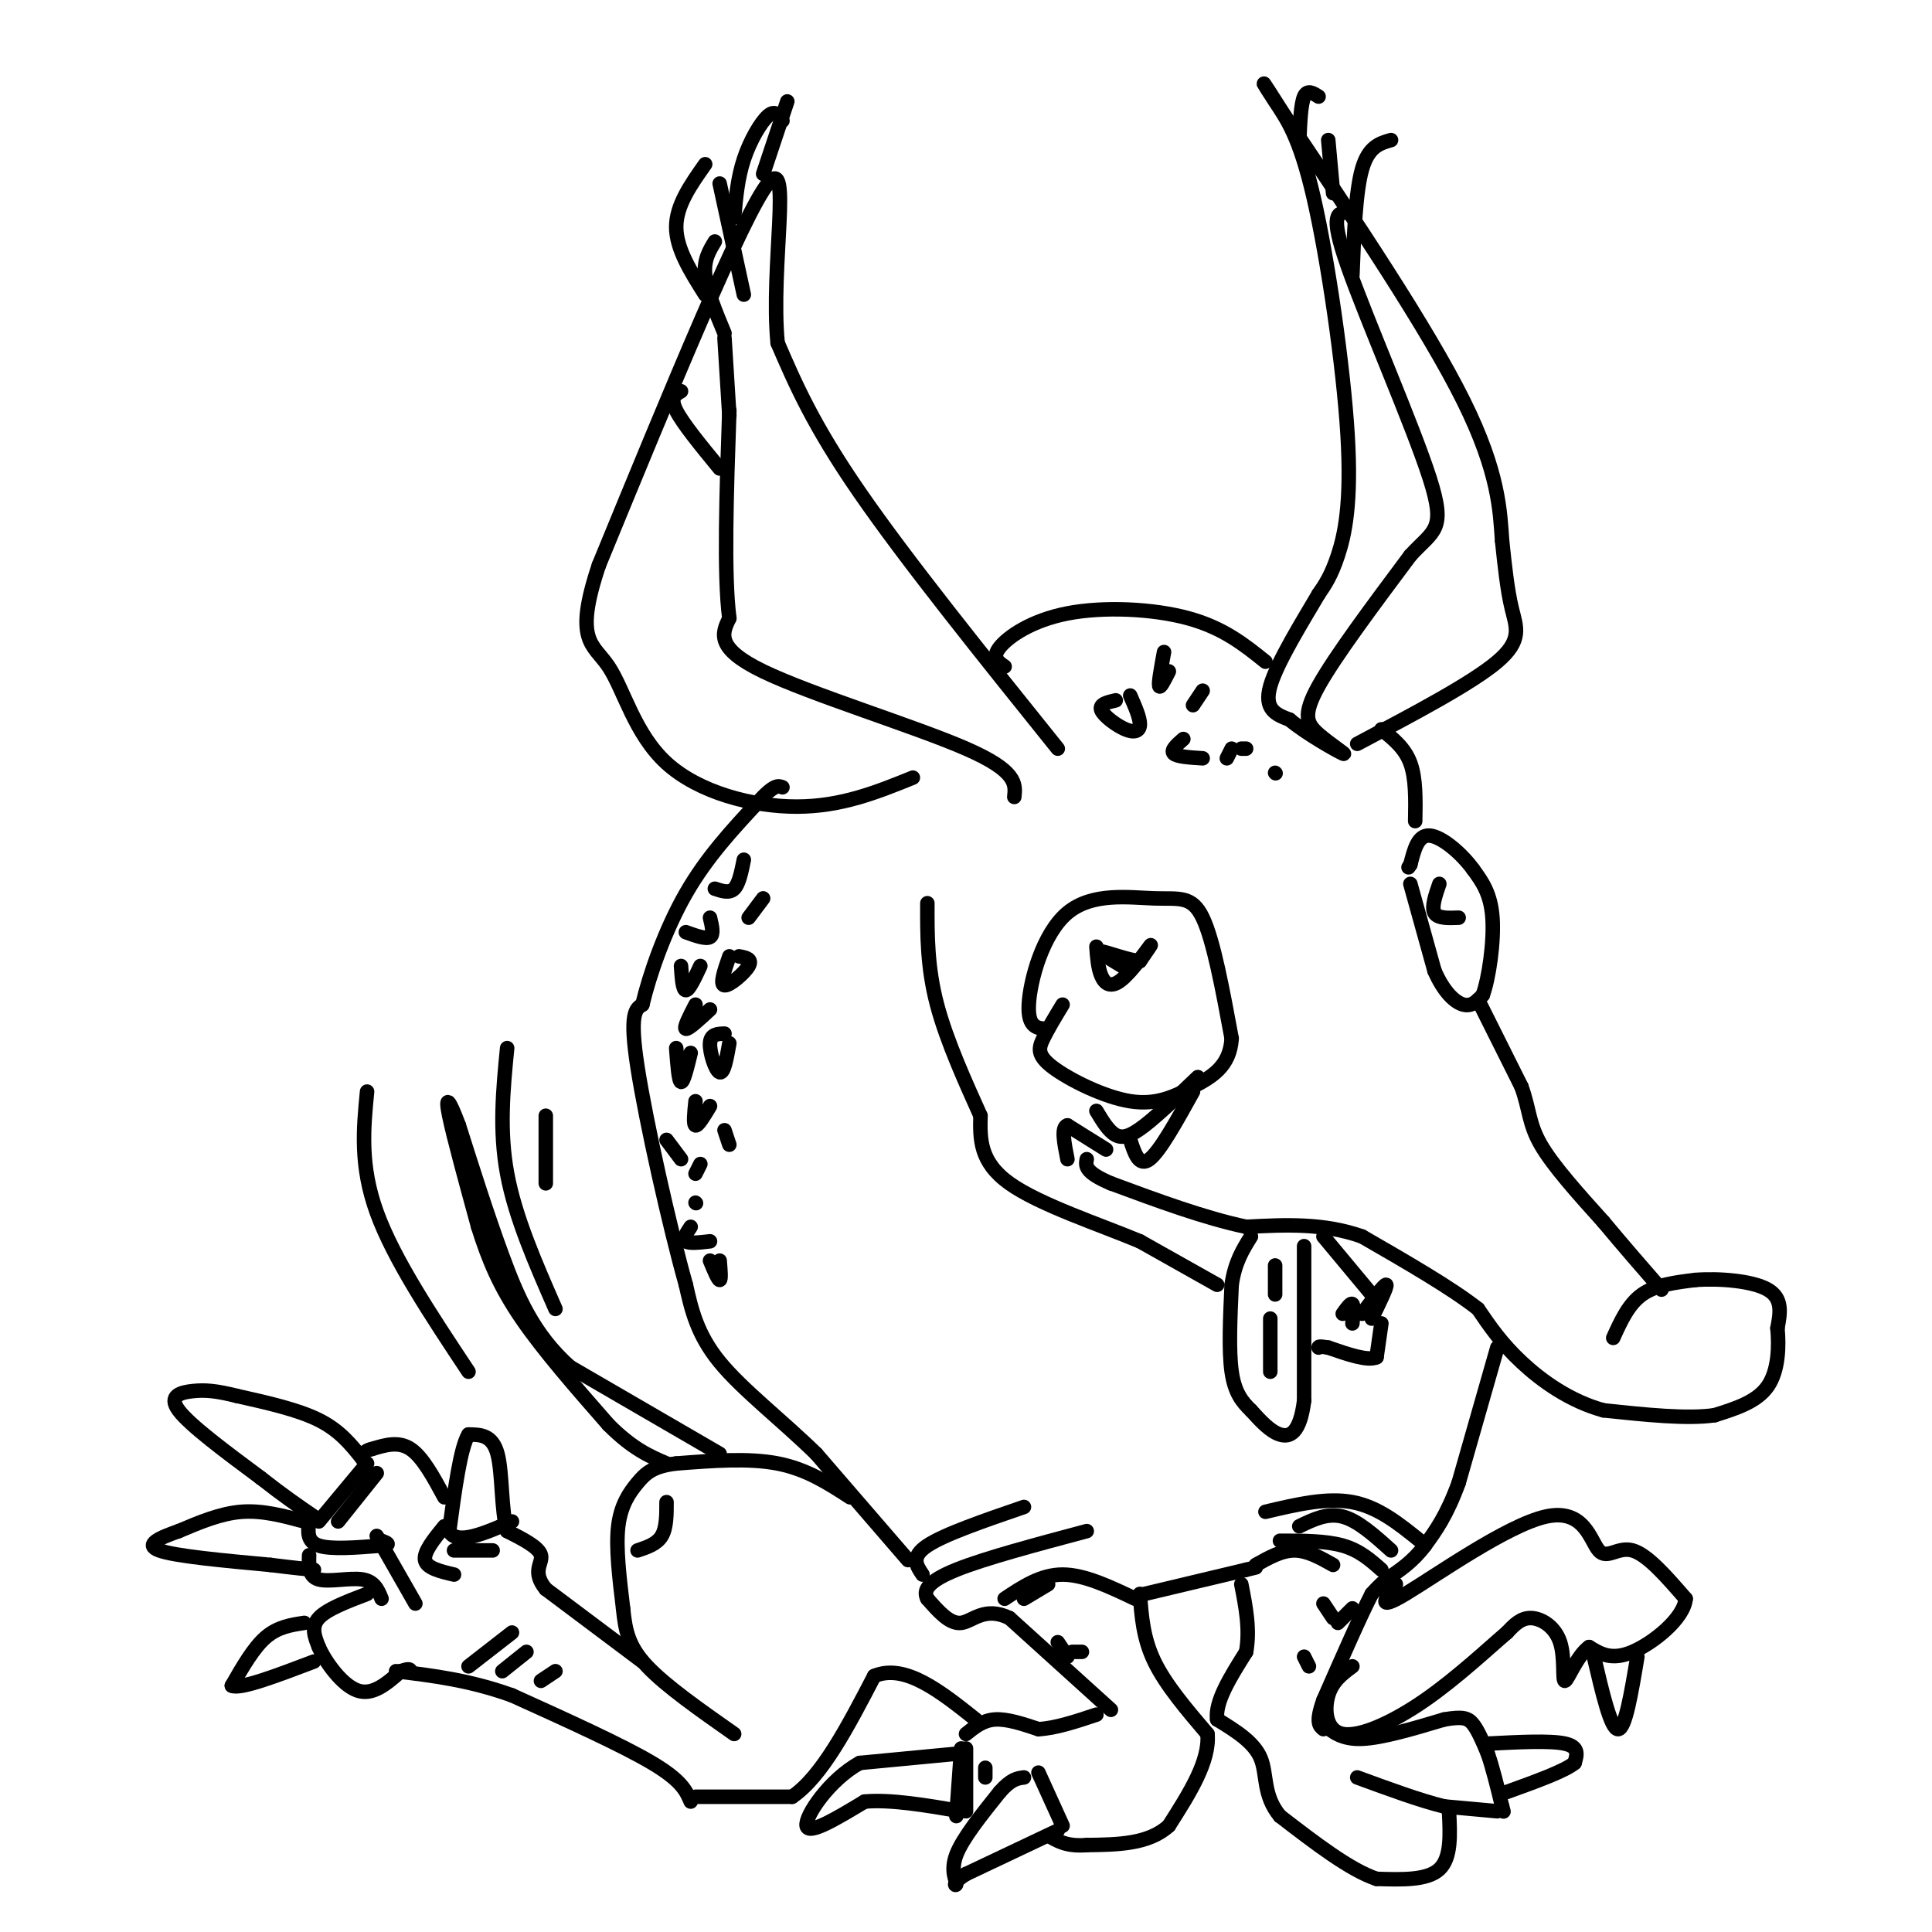 <svg viewBox='0 0 400 400' version='1.1' xmlns='http://www.w3.org/2000/svg' xmlns:xlink='http://www.w3.org/1999/xlink'><g fill='none' stroke='#000000' stroke-width='3' stroke-linecap='round' stroke-linejoin='round'><path d='M292,183c0.000,0.000 5.000,18.000 5,18'/><path d='M297,201c1.933,4.444 4.267,6.556 6,7c1.733,0.444 2.867,-0.778 4,-2'/><path d='M307,206c1.244,-3.422 2.356,-10.978 2,-16c-0.356,-5.022 -2.178,-7.511 -4,-10'/><path d='M305,180c-2.444,-3.378 -6.556,-6.822 -9,-7c-2.444,-0.178 -3.222,2.911 -4,6'/><path d='M292,179c-0.667,1.000 -0.333,0.500 0,0'/><path d='M306,207c0.000,0.000 9.000,18.000 9,18'/><path d='M315,225c1.711,4.756 1.489,7.644 4,12c2.511,4.356 7.756,10.178 13,16'/><path d='M332,253c4.167,5.000 8.083,9.500 12,14'/><path d='M334,277c1.583,-3.500 3.167,-7.000 6,-9c2.833,-2.000 6.917,-2.500 11,-3'/><path d='M351,265c4.956,-0.378 11.844,0.178 15,2c3.156,1.822 2.578,4.911 2,8'/><path d='M368,275c0.356,3.644 0.244,8.756 -2,12c-2.244,3.244 -6.622,4.622 -11,6'/><path d='M355,293c-5.667,0.833 -14.333,-0.083 -23,-1'/><path d='M332,292c-6.956,-1.889 -12.844,-6.111 -17,-10c-4.156,-3.889 -6.578,-7.444 -9,-11'/><path d='M306,271c-5.500,-4.333 -14.750,-9.667 -24,-15'/><path d='M282,256c-8.000,-2.833 -16.000,-2.417 -24,-2'/><path d='M258,254c-8.667,-1.833 -18.333,-5.417 -28,-9'/><path d='M230,245c-5.500,-2.333 -5.250,-3.667 -5,-5'/><path d='M229,238c0.000,0.000 -8.000,-5.000 -8,-5'/><path d='M221,233c-1.333,0.333 -0.667,3.667 0,7'/><path d='M274,256c0.000,0.000 10.000,12.000 10,12'/><path d='M286,274c0.000,0.000 -1.000,7.000 -1,7'/><path d='M285,281c-1.833,0.833 -5.917,-0.583 -10,-2'/><path d='M275,279c-2.000,-0.333 -2.000,-0.167 -2,0'/><path d='M270,258c0.000,0.000 0.000,32.000 0,32'/><path d='M270,290c-0.844,6.756 -2.956,7.644 -5,7c-2.044,-0.644 -4.022,-2.822 -6,-5'/><path d='M259,292c-1.822,-1.756 -3.378,-3.644 -4,-8c-0.622,-4.356 -0.311,-11.178 0,-18'/><path d='M255,266c0.667,-4.667 2.333,-7.333 4,-10'/><path d='M264,262c0.000,0.000 0.000,6.000 0,6'/><path d='M263,273c0.000,0.000 0.000,11.000 0,11'/><path d='M252,266c0.000,0.000 -16.000,-9.000 -16,-9'/><path d='M236,257c-8.222,-3.444 -20.778,-7.556 -27,-12c-6.222,-4.444 -6.111,-9.222 -6,-14'/><path d='M203,231c-2.844,-6.356 -6.956,-15.244 -9,-23c-2.044,-7.756 -2.022,-14.378 -2,-21'/><path d='M278,272c0.833,-1.167 1.667,-2.333 2,-2c0.333,0.333 0.167,2.167 0,4'/><path d='M282,272c2.333,-3.083 4.667,-6.167 5,-6c0.333,0.167 -1.333,3.583 -3,7'/><path d='M310,279c0.000,0.000 -8.000,28.000 -8,28'/><path d='M302,307c-2.500,6.833 -4.750,9.917 -7,13'/><path d='M295,320c-2.500,3.333 -5.250,5.167 -8,7'/><path d='M287,327c-1.833,1.667 -2.417,2.333 -3,3'/><path d='M284,330c-2.167,4.167 -6.083,13.083 -10,22'/><path d='M274,352c-1.667,4.667 -0.833,5.333 0,6'/><path d='M274,357c1.917,1.583 3.833,3.167 8,3c4.167,-0.167 10.583,-2.083 17,-4'/><path d='M299,356c3.844,-0.667 4.956,-0.333 6,1c1.044,1.333 2.022,3.667 3,6'/><path d='M308,363c1.000,2.833 2.000,6.917 3,11'/><path d='M311,374c0.500,1.833 0.250,0.917 0,0'/><path d='M308,361c6.500,-0.333 13.000,-0.667 16,0c3.000,0.667 2.500,2.333 2,4'/><path d='M326,365c-2.000,1.667 -8.000,3.833 -14,6'/><path d='M310,375c0.000,0.000 -11.000,-1.000 -11,-1'/><path d='M299,374c-4.833,-1.167 -11.417,-3.583 -18,-6'/><path d='M300,375c0.250,4.833 0.500,9.667 -2,12c-2.500,2.333 -7.750,2.167 -13,2'/><path d='M285,389c-5.500,-1.833 -12.750,-7.417 -20,-13'/><path d='M265,376c-3.600,-4.333 -2.600,-8.667 -4,-12c-1.400,-3.333 -5.200,-5.667 -9,-8'/><path d='M252,356c-0.500,-3.667 2.750,-8.833 6,-14'/><path d='M258,342c0.833,-4.667 -0.083,-9.333 -1,-14'/><path d='M237,330c0.000,0.000 21.000,-5.000 21,-5'/><path d='M258,325c3.500,-0.833 1.750,-0.417 0,0'/><path d='M260,324c2.667,-1.500 5.333,-3.000 8,-3c2.667,0.000 5.333,1.500 8,3'/><path d='M286,325c-2.250,-2.000 -4.500,-4.000 -8,-5c-3.500,-1.000 -8.250,-1.000 -13,-1'/><path d='M288,321c-3.417,-3.083 -6.833,-6.167 -10,-7c-3.167,-0.833 -6.083,0.583 -9,2'/><path d='M294,319c-4.333,-3.500 -8.667,-7.000 -14,-8c-5.333,-1.000 -11.667,0.500 -18,2'/><path d='M236,330c0.333,4.583 0.667,9.167 3,14c2.333,4.833 6.667,9.917 11,15'/><path d='M250,359c0.500,5.667 -3.750,12.333 -8,19'/><path d='M242,378c-4.167,3.833 -10.583,3.917 -17,4'/><path d='M225,382c-4.167,0.333 -6.083,-0.833 -8,-2'/><path d='M215,367c0.000,0.000 5.000,11.000 5,11'/><path d='M219,379c0.000,0.000 -19.000,9.000 -19,9'/><path d='M200,388c-3.286,2.048 -2.000,2.667 -2,2c0.000,-0.667 -1.286,-2.619 0,-6c1.286,-3.381 5.143,-8.190 9,-13'/><path d='M207,371c2.333,-2.667 3.667,-2.833 5,-3'/><path d='M198,376c0.000,0.000 1.000,-14.000 1,-14'/><path d='M199,363c0.000,0.000 -21.000,2.000 -21,2'/><path d='M178,365c-6.244,3.422 -11.356,10.978 -11,13c0.356,2.022 6.178,-1.489 12,-5'/><path d='M179,373c5.333,-0.500 12.667,0.750 20,2'/><path d='M200,362c0.000,0.000 0.000,13.000 0,13'/><path d='M204,366c0.000,0.000 0.000,2.000 0,2'/><path d='M200,359c1.750,-1.417 3.500,-2.833 6,-3c2.500,-0.167 5.750,0.917 9,2'/><path d='M215,358c3.500,-0.167 7.750,-1.583 12,-3'/><path d='M230,354c0.000,0.000 -21.000,-19.000 -21,-19'/><path d='M209,335c-5.178,-2.511 -7.622,0.711 -10,1c-2.378,0.289 -4.689,-2.356 -7,-5'/><path d='M192,331c-0.956,-1.756 0.156,-3.644 6,-6c5.844,-2.356 16.422,-5.178 27,-8'/><path d='M191,326c-1.250,-1.833 -2.500,-3.667 1,-6c3.500,-2.333 11.750,-5.167 20,-8'/><path d='M235,331c-5.250,-2.500 -10.500,-5.000 -15,-5c-4.500,0.000 -8.250,2.500 -12,5'/><path d='M217,328c0.000,0.000 -5.000,3.000 -5,3'/><path d='M219,340c0.000,0.000 2.000,3.000 2,3'/><path d='M222,342c0.000,0.000 2.000,0.000 2,0'/><path d='M274,332c0.000,0.000 2.000,3.000 2,3'/><path d='M280,333c0.000,0.000 -3.000,3.000 -3,3'/><path d='M270,343c0.000,0.000 1.000,2.000 1,2'/><path d='M188,323c0.000,0.000 -19.000,-22.000 -19,-22'/><path d='M169,301c-7.089,-6.933 -15.311,-13.267 -20,-19c-4.689,-5.733 -5.844,-10.867 -7,-16'/><path d='M142,266c-3.356,-11.911 -8.244,-33.689 -10,-45c-1.756,-11.311 -0.378,-12.156 1,-13'/><path d='M133,208c1.489,-6.289 4.711,-15.511 9,-23c4.289,-7.489 9.644,-13.244 15,-19'/><path d='M157,166c3.333,-3.667 4.167,-3.333 5,-3'/><path d='M154,178c-0.500,2.500 -1.000,5.000 -2,6c-1.000,1.000 -2.500,0.500 -4,0'/><path d='M158,186c0.000,0.000 -3.000,4.000 -3,4'/><path d='M142,193c2.083,0.750 4.167,1.500 5,1c0.833,-0.500 0.417,-2.250 0,-4'/><path d='M151,198c-1.022,2.933 -2.044,5.867 -1,6c1.044,0.133 4.156,-2.533 5,-4c0.844,-1.467 -0.578,-1.733 -2,-2'/><path d='M141,200c0.167,2.500 0.333,5.000 1,5c0.667,0.000 1.833,-2.500 3,-5'/><path d='M144,208c-1.250,2.417 -2.500,4.833 -2,5c0.500,0.167 2.750,-1.917 5,-4'/><path d='M150,214c-1.444,0.044 -2.889,0.089 -3,2c-0.111,1.911 1.111,5.689 2,6c0.889,0.311 1.444,-2.844 2,-6'/><path d='M140,217c0.250,3.417 0.500,6.833 1,7c0.500,0.167 1.250,-2.917 2,-6'/><path d='M144,228c-0.250,2.417 -0.500,4.833 0,5c0.500,0.167 1.750,-1.917 3,-4'/><path d='M150,234c0.000,0.000 1.000,3.000 1,3'/><path d='M138,236c0.000,0.000 3.000,4.000 3,4'/><path d='M145,241c0.000,0.000 -1.000,2.000 -1,2'/><path d='M144,249c0.000,0.000 0.100,0.100 0.1,0.1'/><path d='M143,254c-0.833,1.250 -1.667,2.500 -1,3c0.667,0.500 2.833,0.250 5,0'/><path d='M147,261c0.833,2.000 1.667,4.000 2,4c0.333,0.000 0.167,-2.000 0,-4'/><path d='M176,310c-4.500,-2.917 -9.000,-5.833 -15,-7c-6.000,-1.167 -13.500,-0.583 -21,0'/><path d='M140,303c-4.810,0.571 -6.333,2.000 -8,4c-1.667,2.000 -3.476,4.571 -4,9c-0.524,4.429 0.238,10.714 1,17'/><path d='M129,333c0.467,4.689 1.133,7.911 5,12c3.867,4.089 10.933,9.044 18,14'/><path d='M133,344c0.000,0.000 -20.000,-15.000 -20,-15'/><path d='M113,329c-3.022,-3.667 -0.578,-5.333 -1,-7c-0.422,-1.667 -3.711,-3.333 -7,-5'/><path d='M105,317c-1.267,-4.156 -0.933,-12.044 -2,-16c-1.067,-3.956 -3.533,-3.978 -6,-4'/><path d='M97,297c-1.667,2.667 -2.833,11.333 -4,20'/><path d='M93,317c1.500,3.000 7.250,0.500 13,-2'/><path d='M92,316c-2.167,2.667 -4.333,5.333 -4,7c0.333,1.667 3.167,2.333 6,3'/><path d='M94,321c0.000,0.000 8.000,0.000 8,0'/><path d='M92,310c-2.250,-4.167 -4.500,-8.333 -7,-10c-2.500,-1.667 -5.250,-0.833 -8,0'/><path d='M77,300c-1.667,0.333 -1.833,1.167 -2,2'/><path d='M75,302c-2.333,-2.917 -4.667,-5.833 -9,-8c-4.333,-2.167 -10.667,-3.583 -17,-5'/><path d='M49,289c-4.286,-1.071 -6.500,-1.250 -9,-1c-2.500,0.250 -5.286,0.929 -3,4c2.286,3.071 9.643,8.536 17,14'/><path d='M54,306c4.667,3.667 7.833,5.833 11,8'/><path d='M63,315c-4.333,-1.167 -8.667,-2.333 -13,-2c-4.333,0.333 -8.667,2.167 -13,4'/><path d='M37,317c-3.933,1.378 -7.267,2.822 -4,4c3.267,1.178 13.133,2.089 23,3'/><path d='M56,324c5.333,0.667 7.167,0.833 9,1'/><path d='M64,315c-0.250,2.083 -0.500,4.167 2,5c2.500,0.833 7.750,0.417 13,0'/><path d='M79,320c2.167,-0.167 1.083,-0.583 0,-1'/><path d='M78,318c0.000,0.000 8.000,14.000 8,14'/><path d='M64,322c-0.067,2.200 -0.133,4.400 2,5c2.133,0.600 6.467,-0.400 9,0c2.533,0.400 3.267,2.200 4,4'/><path d='M76,330c-4.167,1.583 -8.333,3.167 -10,5c-1.667,1.833 -0.833,3.917 0,6'/><path d='M66,341c1.378,3.111 4.822,7.889 8,9c3.178,1.111 6.089,-1.444 9,-4'/><path d='M83,346c1.833,-0.667 1.917,-0.333 2,0'/><path d='M143,373c-0.917,-2.167 -1.833,-4.333 -8,-8c-6.167,-3.667 -17.583,-8.833 -29,-14'/><path d='M106,351c-8.833,-3.167 -16.417,-4.083 -24,-5'/><path d='M97,345c0.000,0.000 9.000,-7.000 9,-7'/><path d='M104,346c0.000,0.000 5.000,-4.000 5,-4'/><path d='M112,348c0.000,0.000 3.000,-2.000 3,-2'/><path d='M63,336c-2.750,0.417 -5.500,0.833 -8,3c-2.500,2.167 -4.750,6.083 -7,10'/><path d='M48,349c1.667,0.833 9.333,-2.083 17,-5'/><path d='M76,303c0.000,0.000 -10.000,12.000 -10,12'/><path d='M78,305c0.000,0.000 -8.000,10.000 -8,10'/><path d='M144,372c0.000,0.000 20.000,0.000 20,0'/><path d='M164,372c6.167,-4.167 11.583,-14.583 17,-25'/><path d='M181,347c6.333,-2.667 13.667,3.167 21,9'/><path d='M138,311c0.000,2.667 0.000,5.333 -1,7c-1.000,1.667 -3.000,2.333 -5,3'/><path d='M149,301c0.000,0.000 -31.000,-18.000 -31,-18'/><path d='M118,283c-7.533,-6.711 -10.867,-14.489 -14,-23c-3.133,-8.511 -6.067,-17.756 -9,-27'/><path d='M95,233c-2.111,-5.667 -2.889,-6.333 -2,-2c0.889,4.333 3.444,13.667 6,23'/><path d='M99,254c2.133,6.822 4.467,12.378 9,19c4.533,6.622 11.267,14.311 18,22'/><path d='M126,295c5.000,5.000 8.500,6.500 12,8'/><path d='M115,271c-4.167,-9.500 -8.333,-19.000 -10,-28c-1.667,-9.000 -0.833,-17.500 0,-26'/><path d='M113,245c0.000,0.000 0.000,-14.000 0,-14'/><path d='M97,284c-7.750,-11.667 -15.500,-23.333 -19,-33c-3.500,-9.667 -2.750,-17.333 -2,-25'/><path d='M293,170c0.083,-4.417 0.167,-8.833 -1,-12c-1.167,-3.167 -3.583,-5.083 -6,-7'/><path d='M281,154c11.867,-6.267 23.733,-12.533 29,-17c5.267,-4.467 3.933,-7.133 3,-11c-0.933,-3.867 -1.467,-8.933 -2,-14'/><path d='M311,112c-0.444,-6.000 -0.556,-14.000 -8,-29c-7.444,-15.000 -22.222,-37.000 -37,-59'/><path d='M266,24c-6.544,-10.325 -4.403,-6.637 -2,-3c2.403,3.637 5.067,7.222 8,20c2.933,12.778 6.136,34.748 7,49c0.864,14.252 -0.610,20.786 -2,25c-1.390,4.214 -2.695,6.107 -4,8'/><path d='M273,123c-3.022,5.156 -8.578,14.044 -10,19c-1.422,4.956 1.289,5.978 4,7'/><path d='M267,149c3.352,2.837 9.734,6.431 11,7c1.266,0.569 -2.582,-1.885 -5,-4c-2.418,-2.115 -3.405,-3.890 0,-10c3.405,-6.110 11.203,-16.555 19,-27'/><path d='M292,115c4.857,-5.310 7.500,-5.083 4,-16c-3.500,-10.917 -13.143,-32.976 -17,-44c-3.857,-11.024 -1.929,-11.012 0,-11'/><path d='M262,137c-4.357,-3.506 -8.714,-7.012 -16,-9c-7.286,-1.988 -17.500,-2.458 -25,-1c-7.500,1.458 -12.286,4.845 -14,7c-1.714,2.155 -0.357,3.077 1,4'/><path d='M219,155c-15.667,-19.500 -31.333,-39.000 -41,-53c-9.667,-14.000 -13.333,-22.500 -17,-31'/><path d='M161,71c-1.533,-15.667 3.133,-39.333 -2,-33c-5.133,6.333 -20.067,42.667 -35,79'/><path d='M124,117c-5.335,15.928 -1.172,16.249 2,21c3.172,4.751 5.354,13.933 12,20c6.646,6.067 17.756,9.019 27,9c9.244,-0.019 16.622,-3.010 24,-6'/><path d='M217,213c-2.121,-0.045 -4.242,-0.089 -4,-5c0.242,-4.911 2.848,-14.687 8,-19c5.152,-4.313 12.848,-3.161 18,-3c5.152,0.161 7.758,-0.668 10,4c2.242,4.668 4.121,14.834 6,25'/><path d='M255,215c-0.343,5.856 -4.200,7.997 -8,10c-3.800,2.003 -7.544,3.867 -13,3c-5.456,-0.867 -12.623,-4.464 -16,-7c-3.377,-2.536 -2.965,-4.010 -2,-6c0.965,-1.990 2.482,-4.495 4,-7'/><path d='M248,223c-4.067,3.889 -8.133,7.778 -11,10c-2.867,2.222 -4.533,2.778 -6,2c-1.467,-0.778 -2.733,-2.889 -4,-5'/><path d='M247,226c-3.417,6.167 -6.833,12.333 -9,14c-2.167,1.667 -3.083,-1.167 -4,-4'/><path d='M227,196c0.161,2.196 0.321,4.393 1,6c0.679,1.607 1.875,2.625 4,1c2.125,-1.625 5.179,-5.893 6,-7c0.821,-1.107 -0.589,0.946 -2,3'/><path d='M236,199c-2.356,-0.156 -7.244,-2.044 -8,-2c-0.756,0.044 2.622,2.022 6,4'/><path d='M298,183c-0.833,2.417 -1.667,4.833 -1,6c0.667,1.167 2.833,1.083 5,1'/><path d='M210,165c0.289,-2.689 0.578,-5.378 -10,-10c-10.578,-4.622 -32.022,-11.178 -42,-16c-9.978,-4.822 -8.489,-7.911 -7,-11'/><path d='M151,128c-1.167,-9.000 -0.583,-26.000 0,-43'/><path d='M149,97c-3.833,-4.667 -7.667,-9.333 -9,-12c-1.333,-2.667 -0.167,-3.333 1,-4'/><path d='M151,86c0.000,0.000 -1.000,-16.000 -1,-16'/><path d='M150,69c-1.833,-4.417 -3.667,-8.833 -4,-12c-0.333,-3.167 0.833,-5.083 2,-7'/><path d='M154,61c0.000,0.000 -5.000,-23.000 -5,-23'/><path d='M146,61c-3.000,-4.750 -6.000,-9.500 -6,-14c0.000,-4.500 3.000,-8.750 6,-13'/><path d='M152,45c0.356,-4.044 0.711,-8.089 2,-12c1.289,-3.911 3.511,-7.689 5,-9c1.489,-1.311 2.244,-0.156 3,1'/><path d='M158,36c0.000,0.000 5.000,-15.000 5,-15'/><path d='M280,57c0.333,-8.667 0.667,-17.333 2,-22c1.333,-4.667 3.667,-5.333 6,-6'/><path d='M276,40c0.000,0.000 -1.000,-11.000 -1,-11'/><path d='M269,29c0.167,-3.750 0.333,-7.500 1,-9c0.667,-1.500 1.833,-0.750 3,0'/><path d='M231,145c-1.732,0.399 -3.464,0.798 -3,2c0.464,1.202 3.125,3.208 5,4c1.875,0.792 2.964,0.369 3,-1c0.036,-1.369 -0.982,-3.685 -2,-6'/><path d='M241,135c-0.583,3.167 -1.167,6.333 -1,7c0.167,0.667 1.083,-1.167 2,-3'/><path d='M249,143c0.000,0.000 -2.000,3.000 -2,3'/><path d='M245,153c-1.333,1.167 -2.667,2.333 -2,3c0.667,0.667 3.333,0.833 6,1'/><path d='M255,155c0.000,0.000 -1.000,2.000 -1,2'/><path d='M258,155c0.000,0.000 -1.000,0.000 -1,0'/><path d='M264,160c0.000,0.000 0.100,0.100 0.1,0.1'/><path d='M289,328c-2.144,2.885 -4.287,5.770 2,2c6.287,-3.770 21.005,-14.196 29,-16c7.995,-1.804 9.268,5.014 11,7c1.732,1.986 3.923,-0.861 7,0c3.077,0.861 7.038,5.431 11,10'/><path d='M349,331c-0.333,4.044 -6.667,9.156 -11,11c-4.333,1.844 -6.667,0.422 -9,-1'/><path d='M329,341c-2.544,1.826 -4.404,6.892 -5,7c-0.596,0.108 0.070,-4.740 -1,-8c-1.070,-3.260 -3.877,-4.931 -6,-5c-2.123,-0.069 -3.561,1.466 -5,3'/><path d='M312,338c-3.657,3.102 -10.300,9.357 -17,14c-6.700,4.643 -13.458,7.673 -17,7c-3.542,-0.673 -3.869,-5.049 -3,-8c0.869,-2.951 2.935,-4.475 5,-6'/><path d='M330,343c1.750,7.500 3.500,15.000 5,15c1.500,0.000 2.750,-7.500 4,-15'/></g>
</svg>